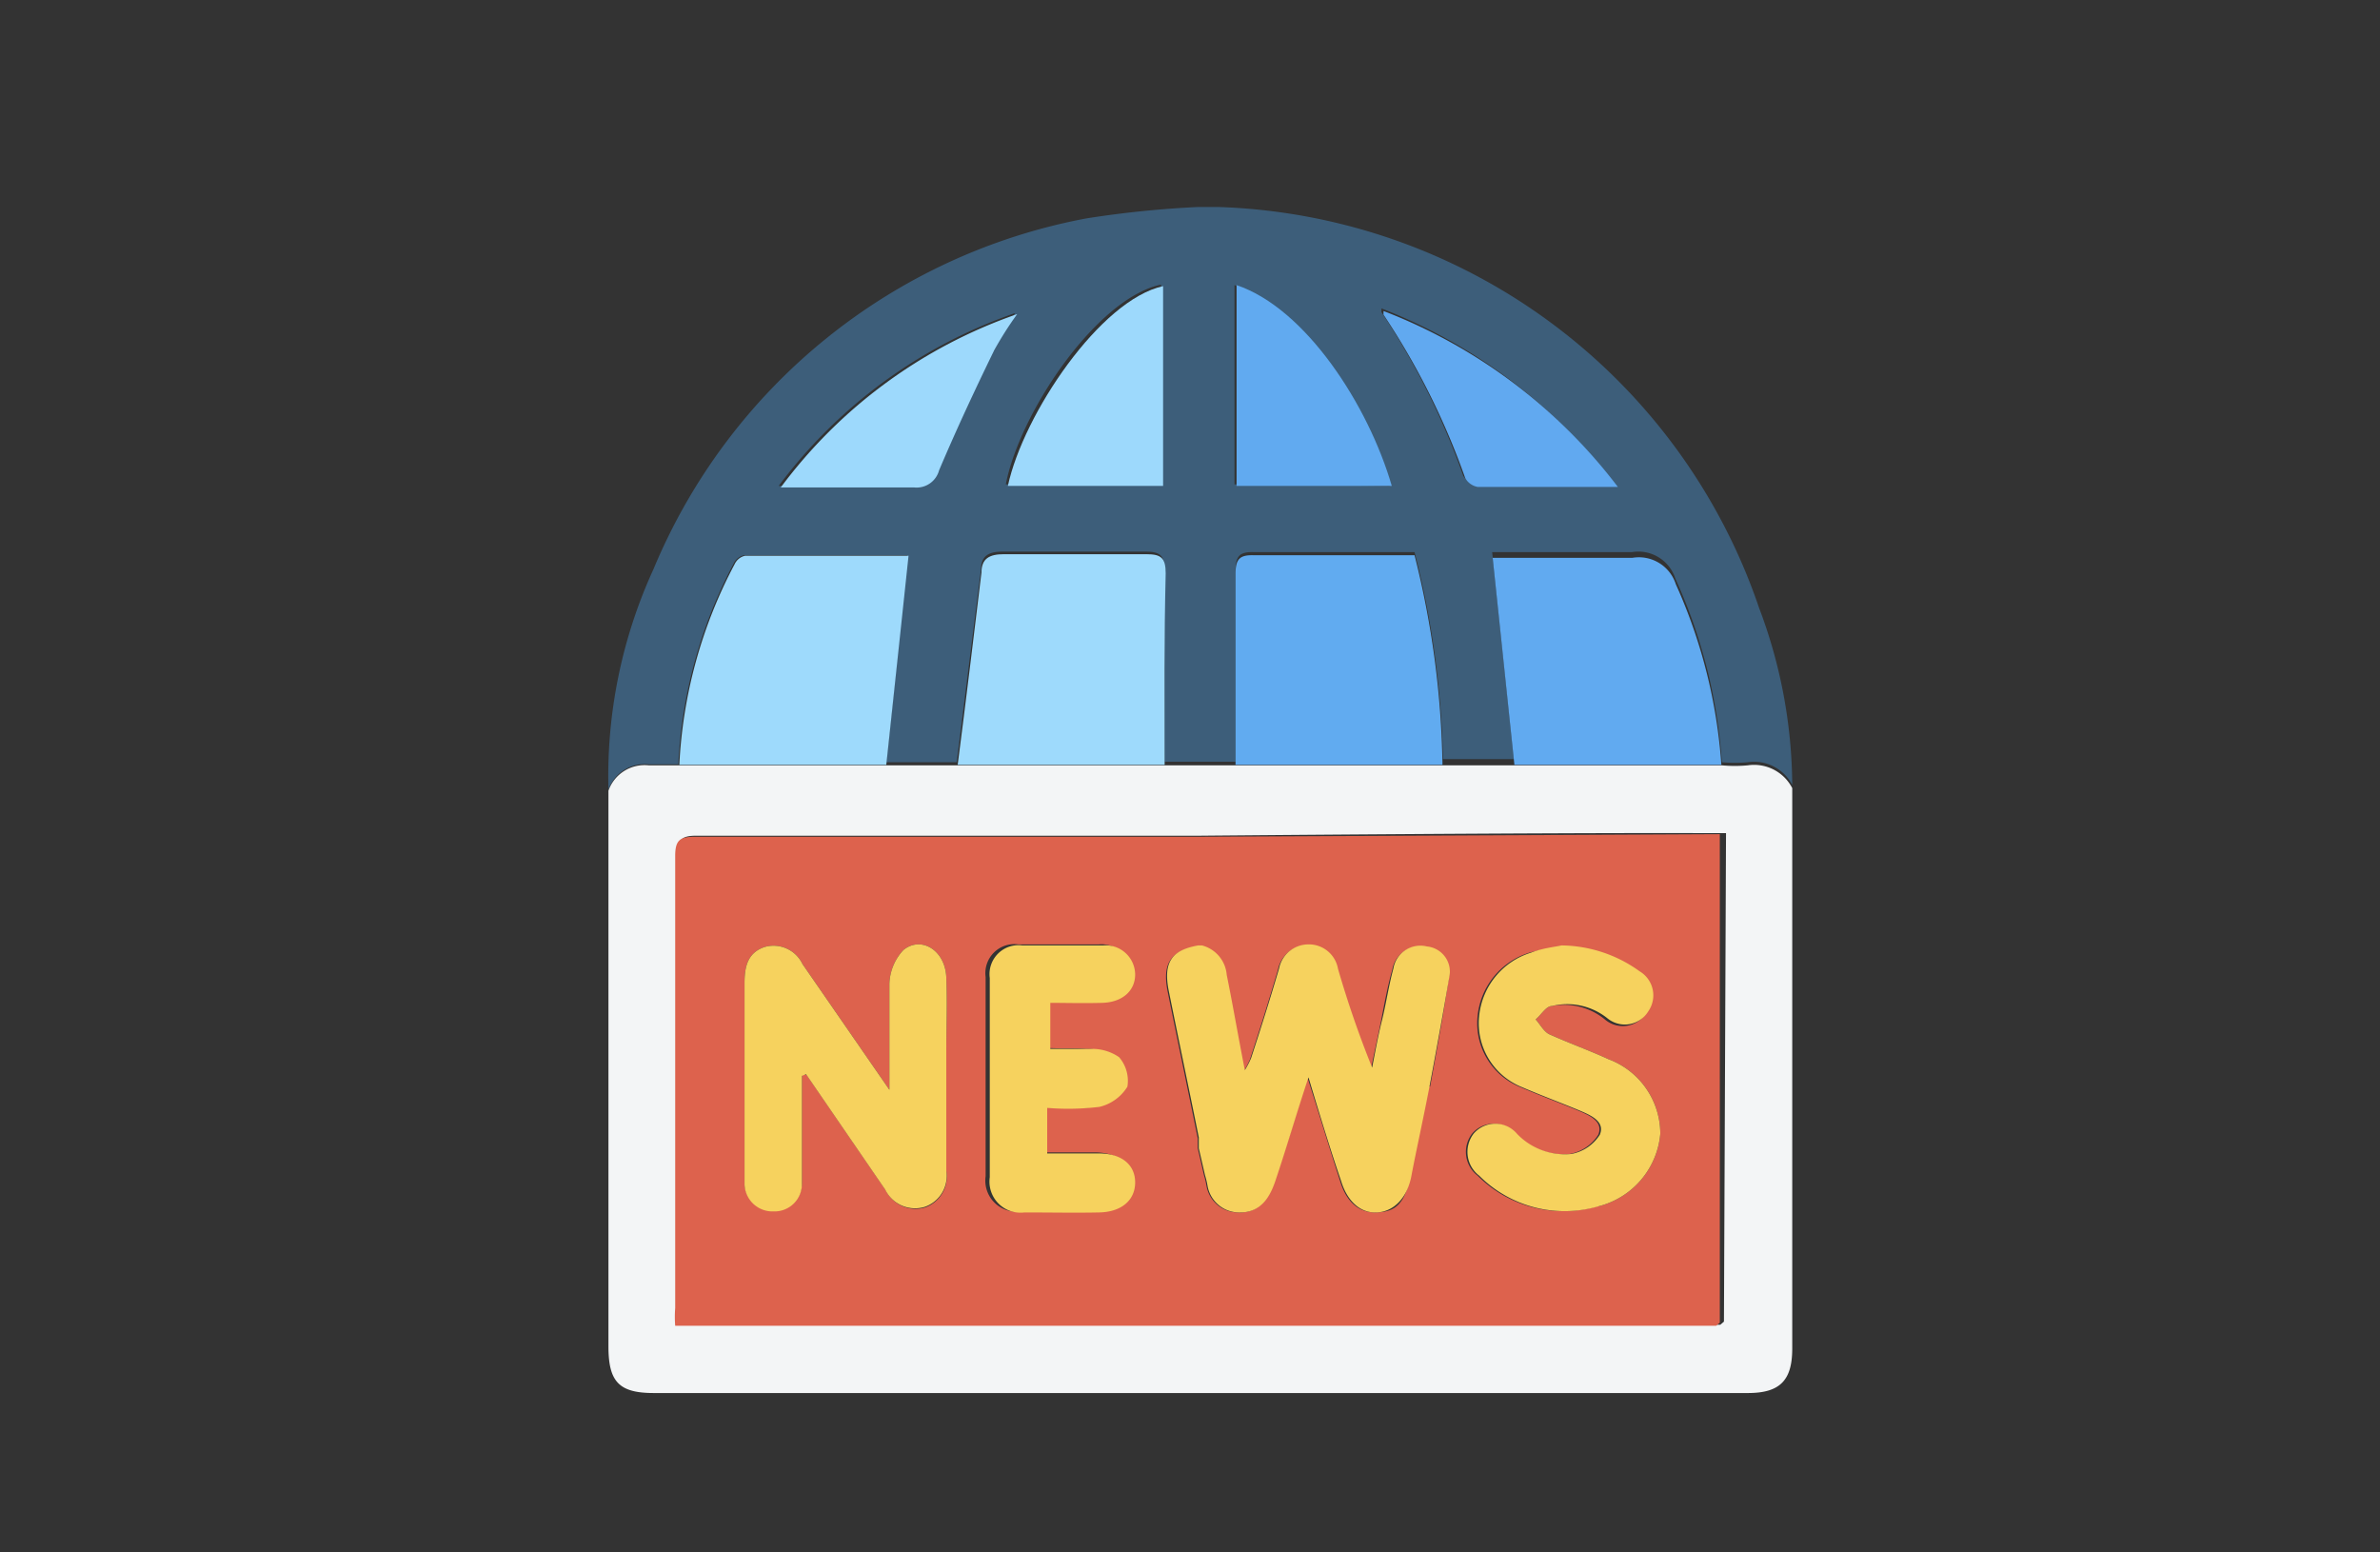 <svg id="圖層_1" data-name="圖層 1" xmlns="http://www.w3.org/2000/svg" viewBox="0 0 46 30"><rect x="0" y="0" width="46" height="30" fill="#333333" stroke="none"/><defs><style>.cls-1{fill:#3d5e7a;}.cls-2{fill:#f3f5f6;}.cls-3{fill:#5c91f8;}.cls-4{fill:#61abf0;}.cls-5{fill:#61aaf0;}.cls-6{fill:#61a9f0;}.cls-7{fill:#9edafc;}.cls-8{fill:#9dd9fc;}.cls-9{fill:#dd624d;}.cls-10{fill:#fae8a0;}.cls-11{fill:#f6d25e;}</style></defs><title>article-21</title><path class="cls-1" d="M34,11.75A11.43,11.43,0,0,0,23.54,4L23.3,4h-.14A19.8,19.8,0,0,0,21,4.22,11.32,11.32,0,0,0,12.63,11a9.6,9.6,0,0,0-.87,4.26.74.74,0,0,1,.78-.49l.57,0a9.23,9.23,0,0,1,1.07-3.88.29.29,0,0,1,.2-.16h3.16c-.14,1.38-.27,2.72-.41,4h1.36c.16-1.24.31-2.48.47-3.72,0-.27.15-.35.42-.35q1.38,0,2.76,0c.28,0,.37.07.37.37,0,1.23,0,2.46,0,3.69h.65v0l.72,0c0-1.23,0-2.46,0-3.69,0-.3.09-.37.37-.36h3.09a17.55,17.55,0,0,1,.55,4h1.37c-.14-1.33-.28-2.67-.42-4h.34c.78,0,1.57,0,2.36,0a.75.75,0,0,1,.84.51,10.21,10.21,0,0,1,.9,3.55,2.77,2.77,0,0,0,.5,0,.83.83,0,0,1,.86.44A9.8,9.8,0,0,0,34,11.75Zm-14.83-5c-.37.76-.73,1.53-1.06,2.31a.45.45,0,0,1-.48.33c-.83,0-1.67,0-2.58,0a9.61,9.61,0,0,1,4.57-3.34A6.54,6.54,0,0,0,19.21,6.78Zm3.27,2.61h-3c.27-1.39,1.76-3.6,3-3.86Zm1.42,0V5.51c1.34.45,2.55,2.33,3,3.88Zm4.66,0a.35.35,0,0,1-.24-.17,14.37,14.37,0,0,0-1.58-3.16s0,0,0-.07a10.34,10.34,0,0,1,4.51,3.4Z"/><path class="cls-2" d="M34.64,15.88c0-.22,0-.43,0-.65a.83.83,0,0,0-.86-.44,2.77,2.77,0,0,1-.5,0H13.11l-.57,0a.74.74,0,0,0-.78.49c0,.22,0,.43,0,.65,0,3.36,0,6.73,0,10.09,0,.69.21.9.88.9H33.78c.62,0,.86-.24.86-.86V15.88Zm-1.32,9.66-.07.06h-10l0,0-.47,0H13.09a2.14,2.14,0,0,1,0-.34c0-2.91,0-5.83,0-8.74,0-.3.09-.37.37-.37h9.73s6.49-.06,9.7-.05h.47Z"/><path class="cls-3" d="M23.54,4,23.3,4Z"/><path class="cls-4" d="M27.88,14.78h-4c0-1.23,0-2.46,0-3.69,0-.3.09-.37.37-.36h3.09A17.55,17.55,0,0,1,27.88,14.78Z"/><path class="cls-5" d="M33.27,14.78h-4c-.14-1.33-.28-2.67-.42-4h.34c.78,0,1.57,0,2.36,0a.75.75,0,0,1,.84.51A10.21,10.21,0,0,1,33.27,14.78Z"/><path class="cls-5" d="M23.9,5.51c1.34.45,2.55,2.33,3,3.88h-3Z"/><path class="cls-6" d="M31.27,9.41H28.56a.35.35,0,0,1-.24-.17,14.37,14.37,0,0,0-1.58-3.16s0,0,0-.07A10.34,10.34,0,0,1,31.27,9.41Z"/><path class="cls-7" d="M22.51,14.78h-4c.16-1.24.31-2.48.46-3.72,0-.27.16-.35.43-.35q1.38,0,2.76,0c.28,0,.37.07.37.37C22.5,12.32,22.51,13.55,22.51,14.78Z"/><path class="cls-7" d="M17.13,14.78h-4a9.23,9.23,0,0,1,1.07-3.88.29.29,0,0,1,.2-.16h3.16Z"/><path class="cls-8" d="M22.48,5.53V9.39h-3C19.78,8,21.27,5.79,22.48,5.53Z"/><path class="cls-8" d="M19.66,6.07a6.54,6.54,0,0,0-.45.71c-.37.76-.73,1.53-1.06,2.31a.45.45,0,0,1-.48.33c-.83,0-1.67,0-2.58,0A9.61,9.61,0,0,1,19.66,6.07Z"/><path class="cls-9" d="M23.15,16.17H13.42c-.28,0-.37.07-.37.37,0,2.91,0,5.83,0,8.74a2.14,2.14,0,0,0,0,.34H22.7l.47,0h0l0,0h10l.07-.06V16.12Zm-5.26,7.16a.64.64,0,0,1-.77-.33l-1.53-2.23-.09,0v1.67c0,.14,0,.29,0,.43a.53.53,0,0,1-.55.52.54.54,0,0,1-.56-.52c0-.28,0-.55,0-.83V19c0-.32.06-.59.39-.7a.62.62,0,0,1,.73.33l1.68,2.43c0-.74,0-1.39,0-2.05a1,1,0,0,1,.27-.65c.34-.28.81,0,.83.53s0,.94,0,1.42c0,.77,0,1.55,0,2.32A.63.63,0,0,1,17.89,23.33ZM21,20.27a.91.91,0,0,1,.54.16.7.7,0,0,1,.16.57.85.85,0,0,1-.54.39,5,5,0,0,1-1,0v.88h1c.44,0,.7.22.7.56s-.26.57-.69.58-1,0-1.45,0a.6.6,0,0,1-.67-.68c0-1.28,0-2.57,0-3.85a.56.56,0,0,1,.63-.63h1.56a.57.57,0,0,1,.62.56c0,.32-.25.54-.64.55s-.67,0-1,0v.89C20.51,20.27,20.78,20.25,21,20.27Zm6.61.72c-.11.58-.24,1.15-.35,1.73s-.32.7-.66.71-.58-.21-.7-.61c-.21-.65-.41-1.31-.63-2-.23.73-.42,1.39-.64,2-.11.33-.29.62-.68.61a.62.62,0,0,1-.63-.51,1.6,1.6,0,0,0-.05-.21l-.12-.52h0V22c-.19-.94-.39-1.89-.58-2.83-.11-.55.05-.79.57-.88h0l.07,0a.64.64,0,0,1,.48.57c.12.59.22,1.18.35,1.84a1.76,1.76,0,0,0,.12-.23c.19-.58.37-1.15.54-1.73a.58.58,0,0,1,.57-.47.57.57,0,0,1,.57.47,19.71,19.71,0,0,0,.66,1.91c.06-.3.13-.61.19-.91s.13-.69.22-1a.53.53,0,0,1,.65-.43.49.49,0,0,1,.44.6C27.9,19.59,27.77,20.29,27.64,21Zm3.26,2.32a2.33,2.33,0,0,1-2.31-.59.58.58,0,0,1-.11-.81.55.55,0,0,1,.84,0,1.28,1.28,0,0,0,1.05.39.83.83,0,0,0,.55-.37c.11-.26-.18-.38-.39-.47-.36-.15-.74-.29-1.11-.45a1.33,1.33,0,0,1-.83-1.39,1.43,1.43,0,0,1,1-1.21c.22-.06.45-.08.58-.11a2.62,2.62,0,0,1,1.51.5.54.54,0,0,1,.17.77.53.53,0,0,1-.79.14A1.24,1.24,0,0,0,30,19.44c-.12,0-.21.17-.32.26.09.1.16.24.27.29.38.17.77.31,1.14.48a1.54,1.54,0,0,1,1,1.44A1.59,1.59,0,0,1,30.9,23.31Z"/><path class="cls-10" d="M33.25,25.6l.07-.06Z"/><path class="cls-11" d="M15.5,20.79v1.67c0,.14,0,.29,0,.43a.53.53,0,0,1-.55.52.54.54,0,0,1-.56-.52c0-.28,0-.55,0-.83V19c0-.32.06-.59.39-.7a.62.62,0,0,1,.73.33l1.68,2.43c0-.74,0-1.39,0-2.05a1,1,0,0,1,.27-.65c.34-.28.81,0,.83.53s0,.94,0,1.42c0,.77,0,1.55,0,2.32a.63.63,0,0,1-.41.69.64.64,0,0,1-.77-.33l-1.53-2.23Z"/><path class="cls-11" d="M20.24,21.41v.88h1c.44,0,.7.22.7.56s-.26.57-.69.58-1,0-1.45,0a.6.6,0,0,1-.67-.68c0-1.28,0-2.57,0-3.85a.56.56,0,0,1,.63-.63h1.56a.57.57,0,0,1,.62.56c0,.32-.25.54-.64.55s-.67,0-1,0v.89c.27,0,.54,0,.79,0a.91.91,0,0,1,.54.16.7.7,0,0,1,.16.57.87.87,0,0,1-.54.39A5,5,0,0,1,20.24,21.41Z"/><path class="cls-11" d="M27.58,18.29a.53.53,0,0,0-.65.43c-.09.33-.14.68-.22,1s-.13.61-.19.91a19.71,19.71,0,0,1-.66-1.91.57.57,0,0,0-.57-.47.58.58,0,0,0-.57.47c-.17.58-.35,1.15-.54,1.73a1.76,1.76,0,0,1-.12.23c-.13-.66-.23-1.25-.35-1.84a.64.64,0,0,0-.48-.57l-.07,0c-.52.09-.68.33-.57.88.19.94.39,1.89.58,2.83v.21l.12.52a1.6,1.6,0,0,1,.05.21.62.62,0,0,0,.63.51c.39,0,.57-.28.68-.61.22-.65.41-1.31.64-2,.22.73.42,1.39.63,2,.12.4.38.63.7.61s.58-.28.66-.71.24-1.15.35-1.73.26-1.4.38-2.1A.49.49,0,0,0,27.58,18.29Z"/><path class="cls-11" d="M30.18,18.27a2.62,2.62,0,0,1,1.51.5.54.54,0,0,1,.17.77.53.53,0,0,1-.79.14A1.24,1.24,0,0,0,30,19.44c-.12,0-.21.17-.32.26.09.1.16.24.27.29.38.17.77.31,1.14.48a1.54,1.54,0,0,1,1,1.44,1.59,1.59,0,0,1-1.19,1.4,2.33,2.33,0,0,1-2.31-.59.58.58,0,0,1-.11-.81.55.55,0,0,1,.84,0,1.28,1.28,0,0,0,1.05.39.83.83,0,0,0,.55-.37c.11-.26-.18-.38-.39-.47-.36-.15-.74-.29-1.11-.45a1.33,1.33,0,0,1-.83-1.39,1.43,1.43,0,0,1,1-1.21C29.82,18.32,30.05,18.3,30.18,18.27Z"/></svg>